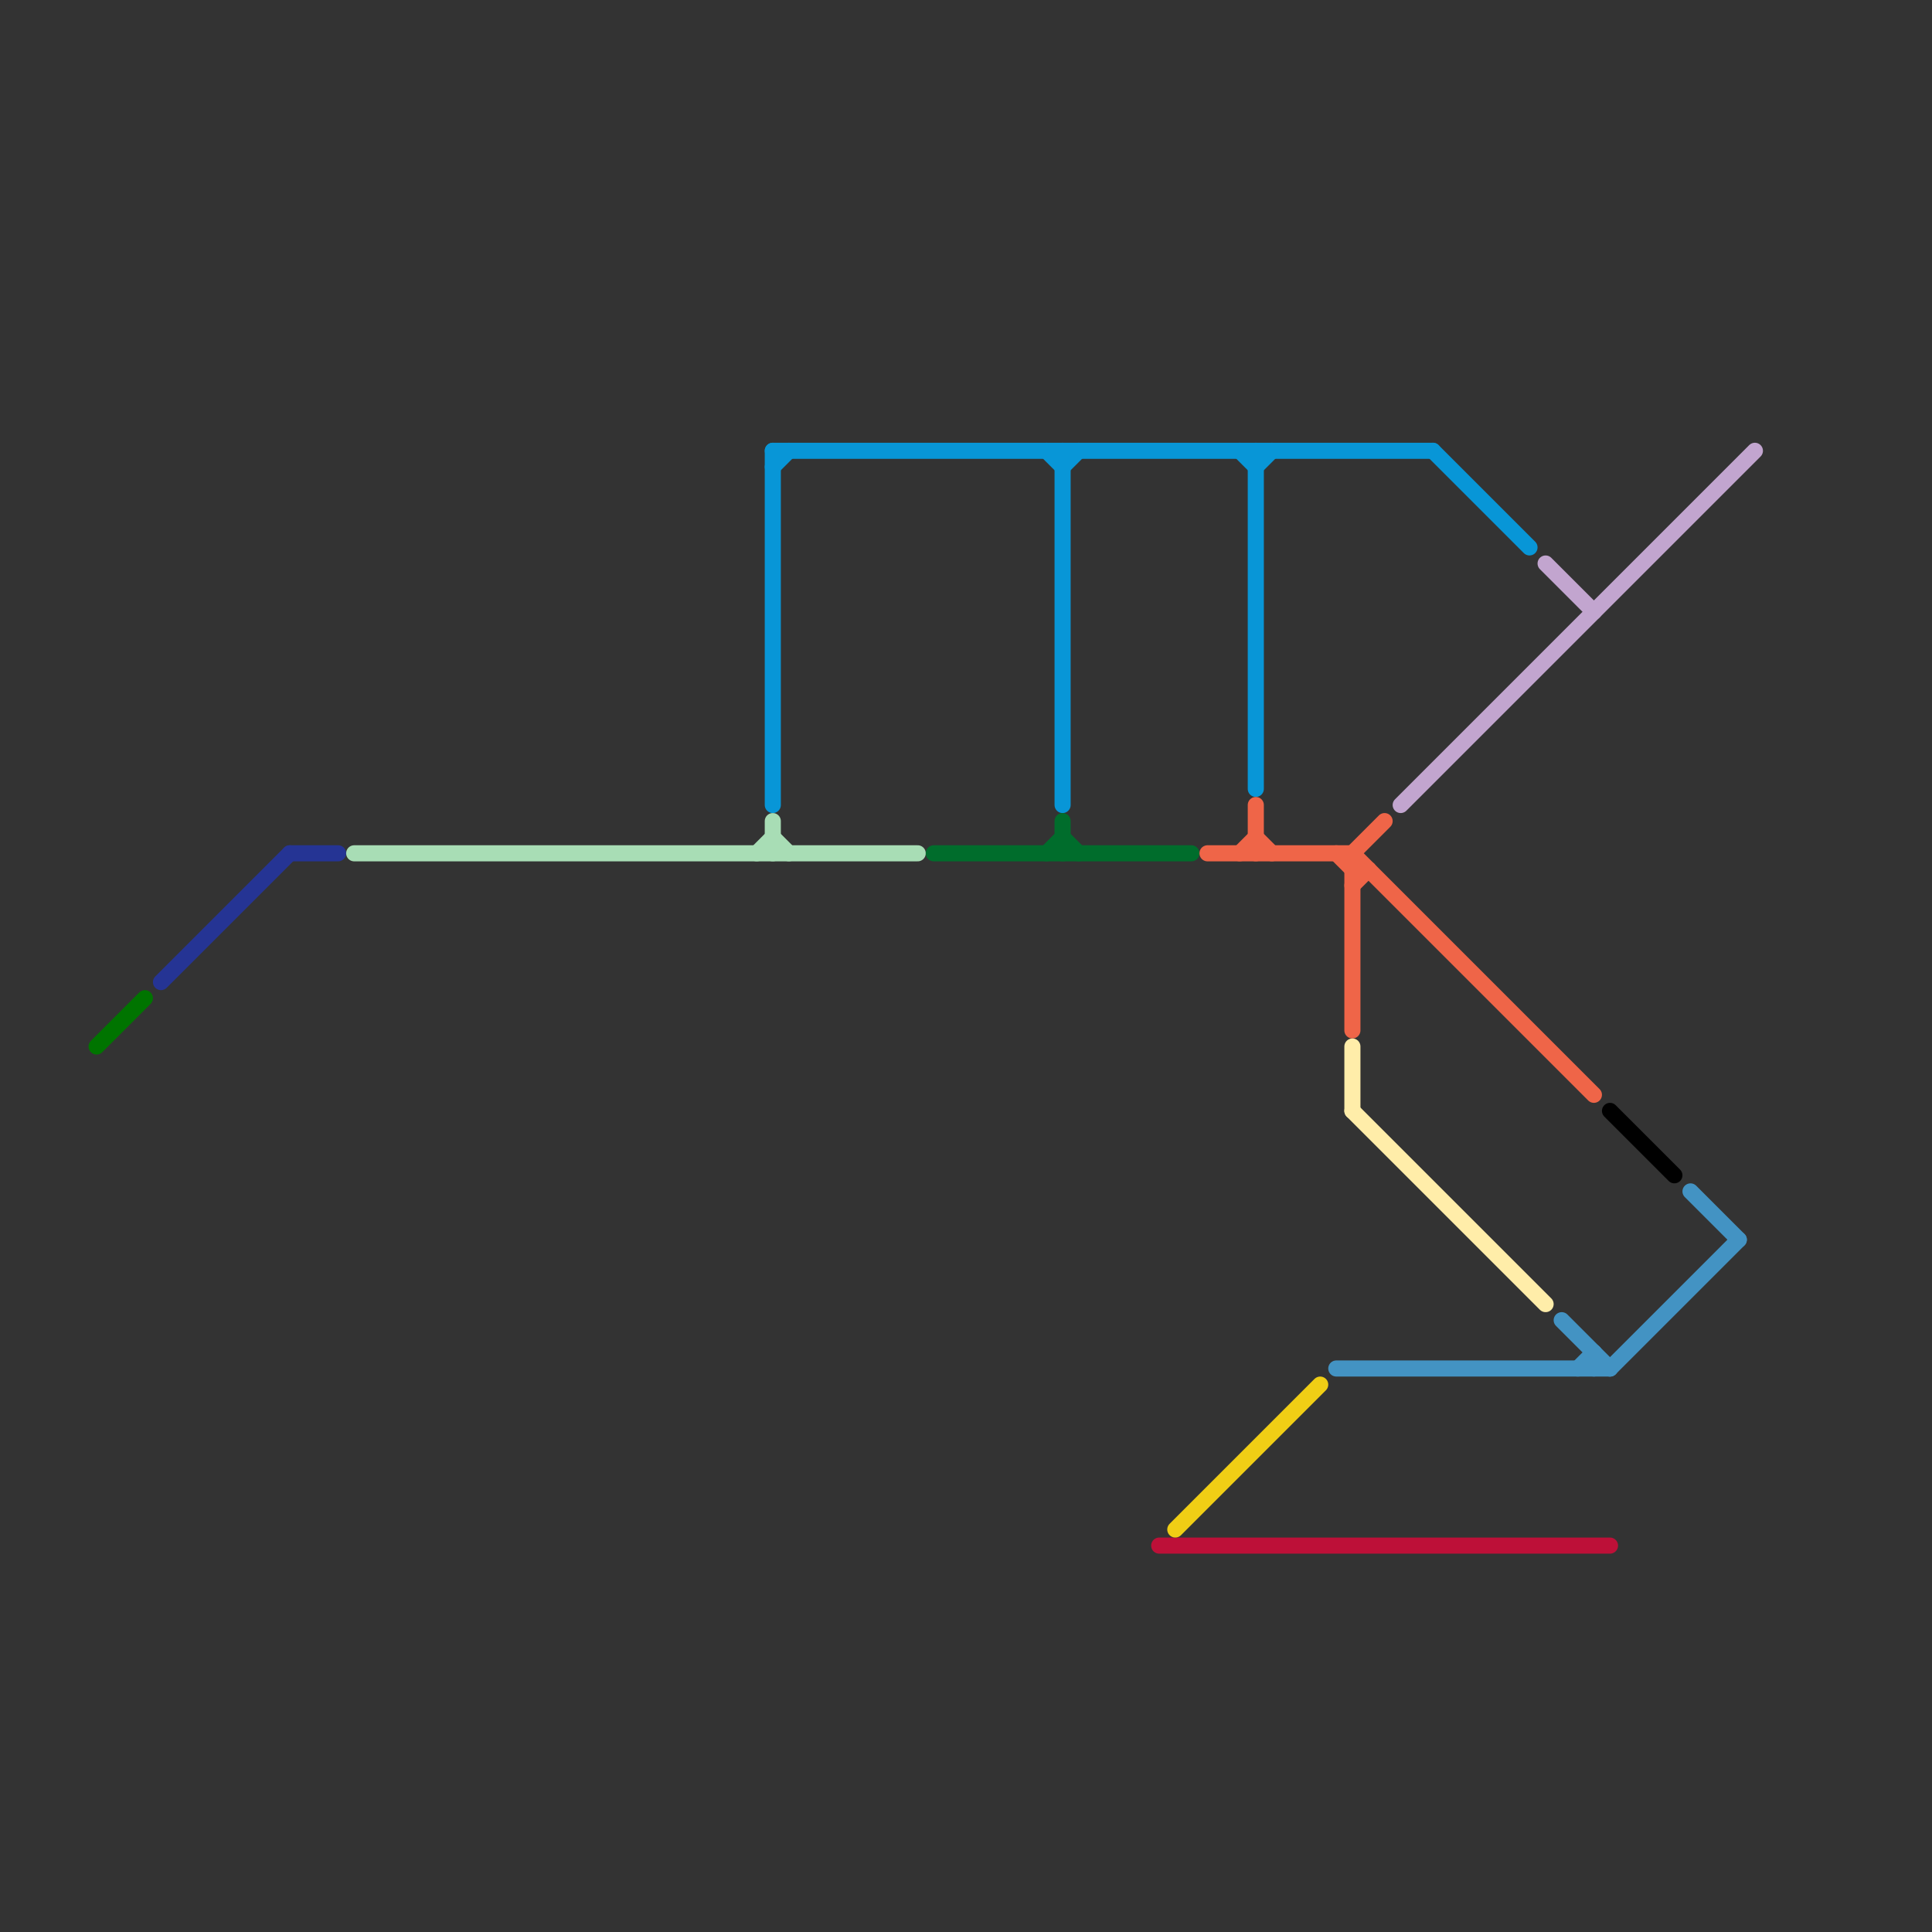 
<svg version="1.1" xmlns="http://www.w3.org/2000/svg" viewBox="0 0 120 120">
<rect x="0" y="0" width="120" height="120" fill="#333333" stroke="none"/>
<style>text { font: 1px Helvetica; font-weight: 600; white-space: pre; dominant-baseline: central; } line { stroke-width: 1; fill: none; stroke-linecap: round; stroke-linejoin: round; } .c0 { stroke: #253494 } .c1 { stroke: #c2a5cf } .c2 { stroke: #000000 } .c3 { stroke: #4393c3 } .c4 { stroke: #bd1038 } .c5 { stroke: #a8ddb5 } .c6 { stroke: #0896d7 } .c7 { stroke: #006d2c } .c8 { stroke: #007400 } .c9 { stroke: #f0ce15 } .c10 { stroke: #ef6548 } .c11 { stroke: #ffeda9 }</style><defs><g id="wm-xf"><circle r="1.2" fill="#000"/><circle r="0.9" fill="#fff"/><circle r="0.6" fill="#000"/><circle r="0.3" fill="#fff"/></g><g id="wm"><circle r="0.6" fill="#000"/><circle r="0.3" fill="#fff"/></g></defs><line class="c0" x1="18" y1="53" x2="21" y2="53"/><line class="c0" x1="10" y1="61" x2="18" y2="53"/><line class="c1" x1="96" y1="35" x2="99" y2="38"/><line class="c1" x1="87" y1="50" x2="109" y2="28"/><line class="c2" x1="100" y1="69" x2="104" y2="73"/><line class="c3" x1="98" y1="85" x2="99" y2="84"/><line class="c3" x1="97" y1="82" x2="100" y2="85"/><line class="c3" x1="105" y1="74" x2="108" y2="77"/><line class="c3" x1="83" y1="85" x2="100" y2="85"/><line class="c3" x1="99" y1="84" x2="99" y2="85"/><line class="c3" x1="100" y1="85" x2="108" y2="77"/><line class="c4" x1="72" y1="96" x2="100" y2="96"/><line class="c5" x1="47" y1="53" x2="48" y2="52"/><line class="c5" x1="22" y1="53" x2="57" y2="53"/><line class="c5" x1="48" y1="52" x2="49" y2="53"/><line class="c5" x1="48" y1="51" x2="48" y2="53"/><line class="c6" x1="78" y1="29" x2="79" y2="28"/><line class="c6" x1="78" y1="28" x2="78" y2="49"/><line class="c6" x1="65" y1="28" x2="66" y2="29"/><line class="c6" x1="77" y1="28" x2="78" y2="29"/><line class="c6" x1="66" y1="28" x2="66" y2="50"/><line class="c6" x1="48" y1="29" x2="49" y2="28"/><line class="c6" x1="66" y1="29" x2="67" y2="28"/><line class="c6" x1="48" y1="28" x2="48" y2="50"/><line class="c6" x1="48" y1="28" x2="89" y2="28"/><line class="c6" x1="89" y1="28" x2="95" y2="34"/><line class="c7" x1="65" y1="53" x2="66" y2="52"/><line class="c7" x1="66" y1="52" x2="67" y2="53"/><line class="c7" x1="66" y1="51" x2="66" y2="53"/><line class="c7" x1="58" y1="53" x2="74" y2="53"/><line class="c8" x1="6" y1="65" x2="9" y2="62"/><line class="c9" x1="73" y1="95" x2="82" y2="86"/><line class="c10" x1="84" y1="53" x2="84" y2="64"/><line class="c10" x1="77" y1="53" x2="78" y2="52"/><line class="c10" x1="75" y1="53" x2="84" y2="53"/><line class="c10" x1="84" y1="54" x2="85" y2="54"/><line class="c10" x1="78" y1="50" x2="78" y2="53"/><line class="c10" x1="84" y1="55" x2="85" y2="54"/><line class="c10" x1="83" y1="53" x2="84" y2="54"/><line class="c10" x1="84" y1="53" x2="99" y2="68"/><line class="c10" x1="84" y1="53" x2="86" y2="51"/><line class="c10" x1="78" y1="52" x2="79" y2="53"/><line class="c11" x1="84" y1="69" x2="96" y2="81"/><line class="c11" x1="84" y1="65" x2="84" y2="69"/>
</svg>
